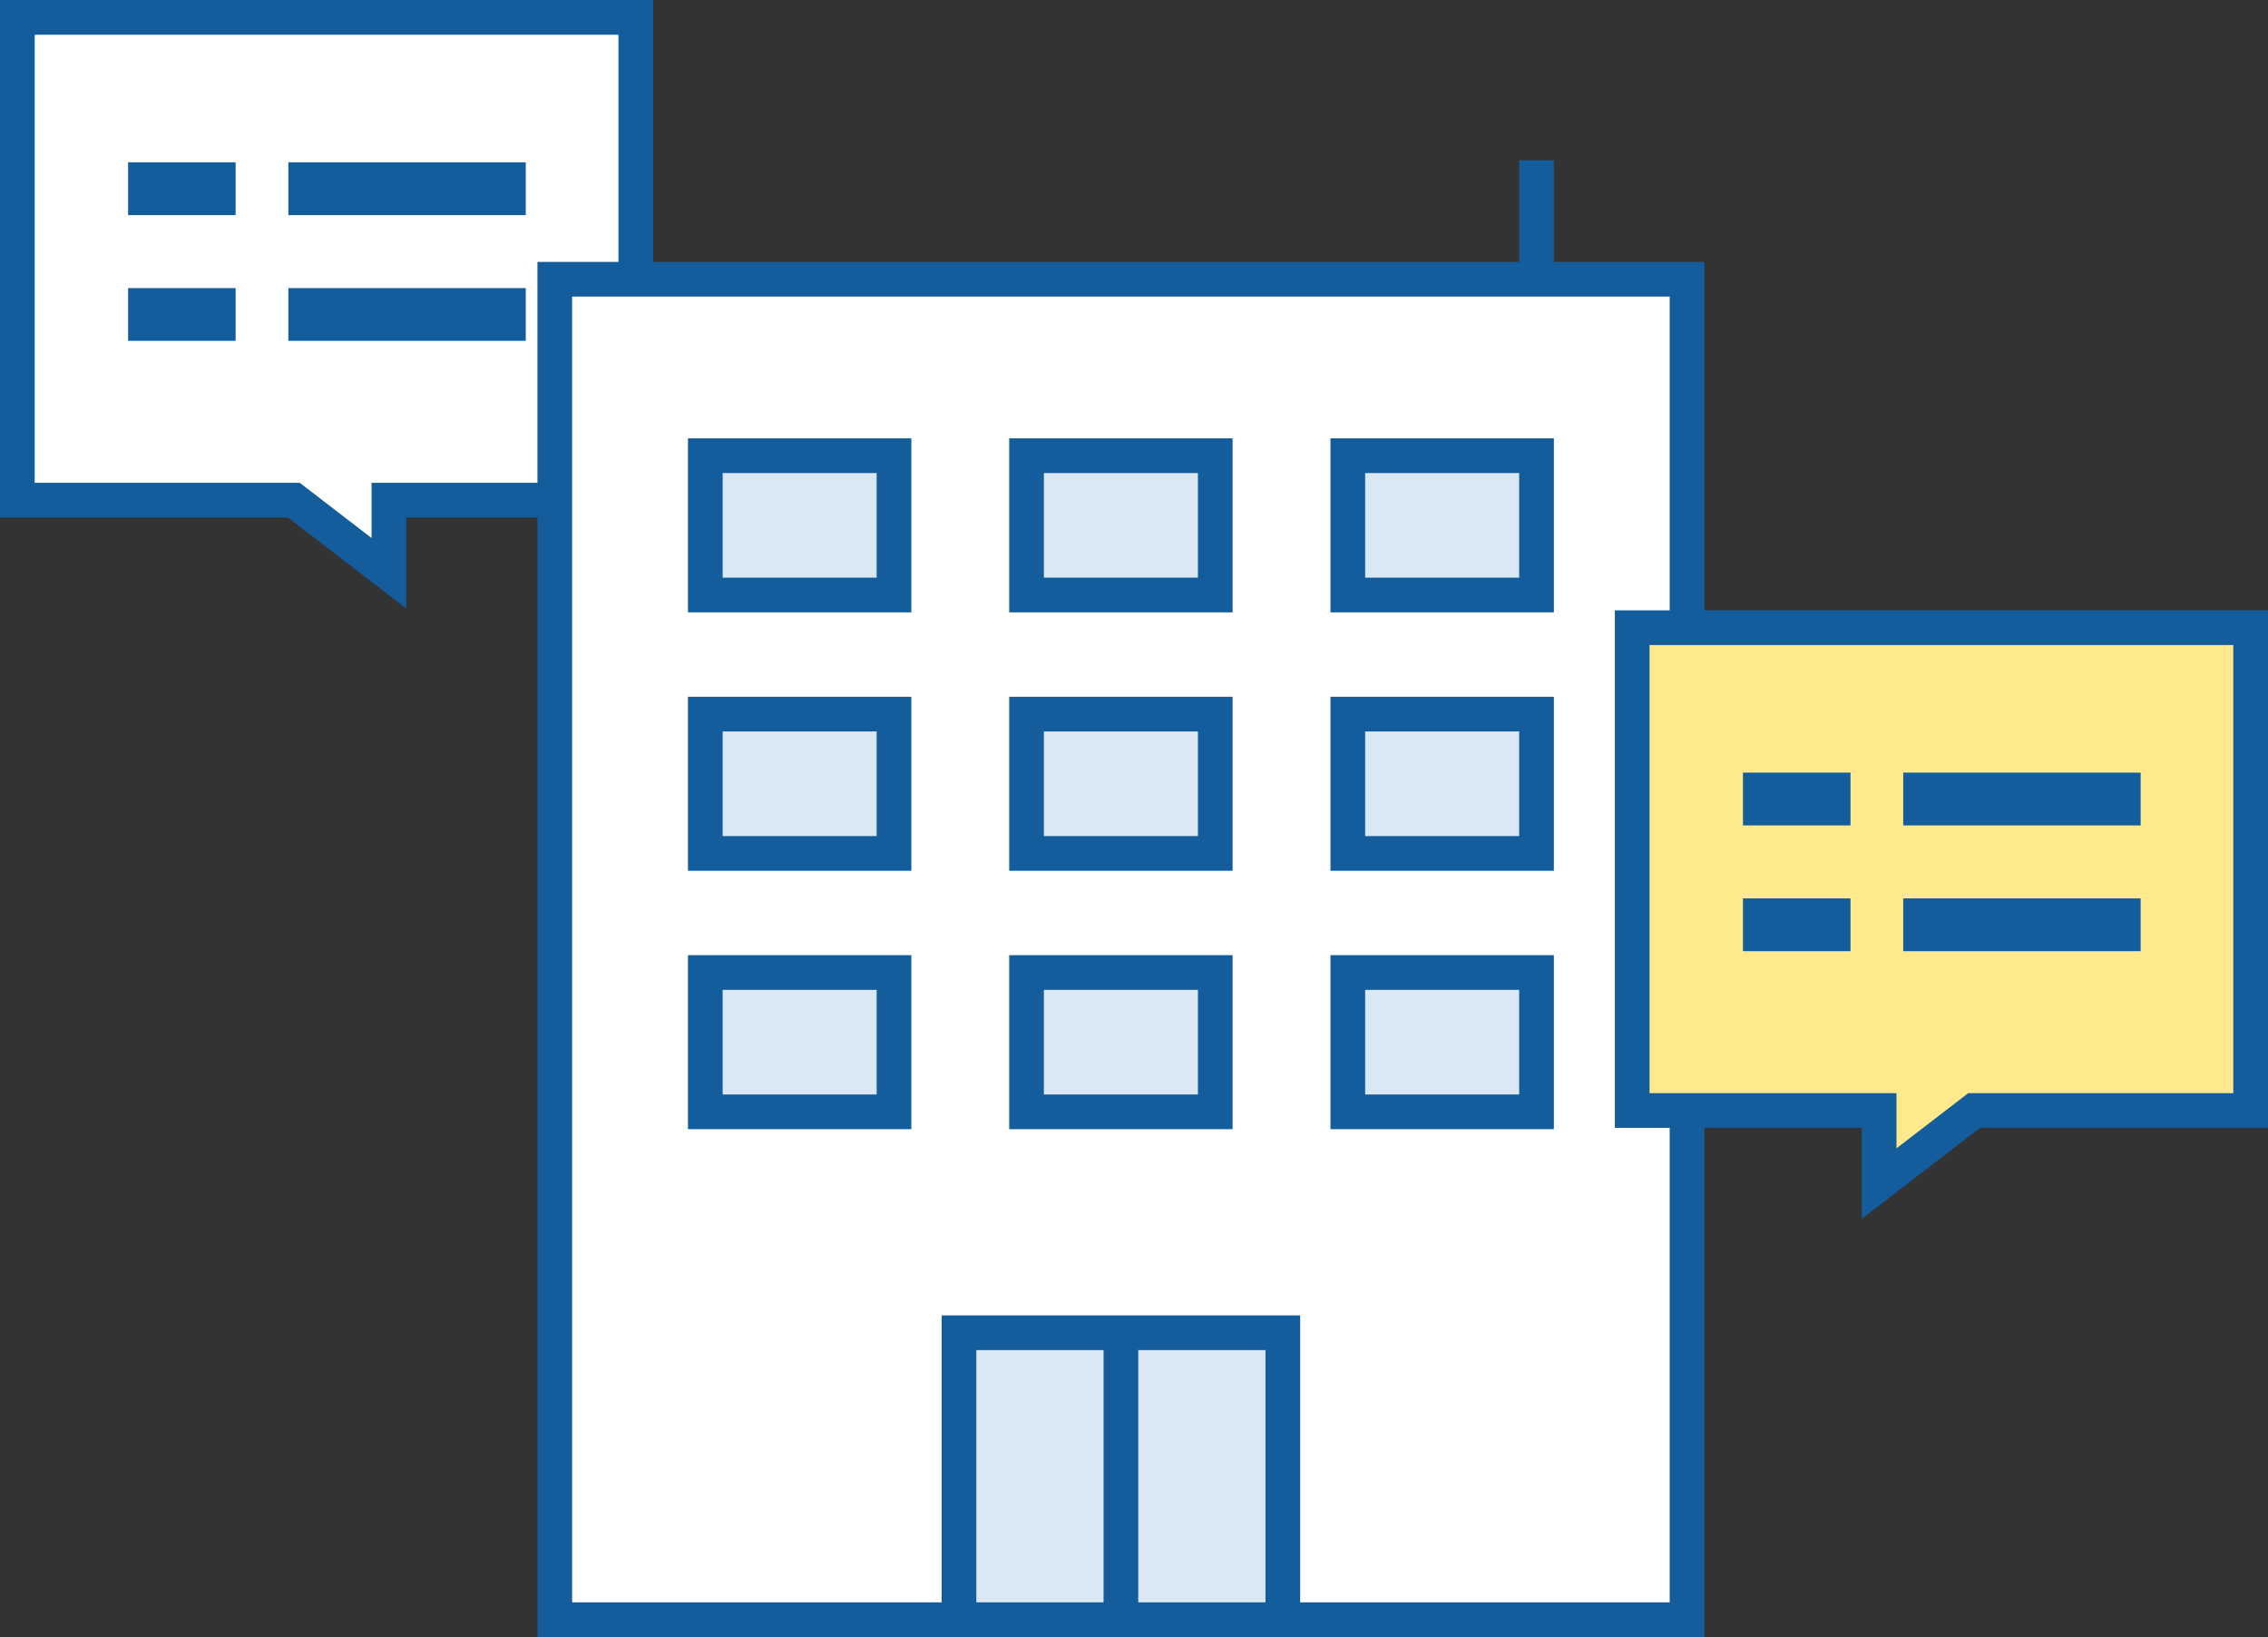 <svg xmlns="http://www.w3.org/2000/svg" width="196.157" height="141.55" viewBox="0 0 196.157 141.55">
  <rect x="0" y="0" width="196.157" height="141.55" fill="#333333" stroke="none"/>
  <g id="グループ_66003" data-name="グループ 66003" transform="translate(-244.01 -857.474)">
    <path id="パス_168999" data-name="パス 168999" d="M54.99,1.5H1.5V43.25H25.42l8.214,6.313V43.25H54.99Z" transform="translate(244.01 857.474)" fill="#fff" stroke="#135d9c" stroke-linecap="round" stroke-miterlimit="10" stroke-width="3"/>
    <path id="パス_169000" data-name="パス 169000" d="M11.079,24.907h9.3V29.47h-9.3Zm13.861,0H45.474V29.47H24.94Z" transform="translate(244.01 857.474)" fill="#135d9c"/>
    <path id="パス_169001" data-name="パス 169001" d="M11.079,14.033h9.3V18.6h-9.3Zm13.861,0H45.474V18.6H24.94Z" transform="translate(244.01 857.474)" fill="#135d9c"/>
    <rect id="長方形_53518" data-name="長方形 53518" width="97.927" height="115.904" transform="translate(291.993 881.62)" fill="#fff"/>
    <rect id="長方形_53519" data-name="長方形 53519" width="97.927" height="115.904" transform="translate(291.993 881.62)" fill="none" stroke="#135d9c" stroke-miterlimit="10" stroke-width="3"/>
    <rect id="長方形_53520" data-name="長方形 53520" width="194.157" height="141.55" transform="translate(244.01 857.474)" fill="none"/>
    <rect id="長方形_53521" data-name="長方形 53521" width="16.321" height="12.047" transform="translate(305.011 896.876)" fill="#fff"/>
    <rect id="長方形_53522" data-name="長方形 53522" width="16.321" height="12.047" transform="translate(305.011 896.876)" fill="#dae8f4" stroke="#135d9c" stroke-miterlimit="10" stroke-width="3"/>
    <rect id="長方形_53523" data-name="長方形 53523" width="16.321" height="12.047" transform="translate(332.795 896.876)" fill="#fff"/>
    <rect id="長方形_53524" data-name="長方形 53524" width="16.321" height="12.047" transform="translate(332.795 896.876)" fill="#dae8f4" stroke="#135d9c" stroke-miterlimit="10" stroke-width="3"/>
    <rect id="長方形_53525" data-name="長方形 53525" width="16.321" height="12.047" transform="translate(360.581 896.876)" fill="#fff"/>
    <rect id="長方形_53526" data-name="長方形 53526" width="16.321" height="12.047" transform="translate(360.581 896.876)" fill="#dae8f4" stroke="#135d9c" stroke-miterlimit="10" stroke-width="3"/>
    <rect id="長方形_53527" data-name="長方形 53527" width="16.321" height="12.047" transform="translate(305.011 919.221)" fill="#fff"/>
    <rect id="長方形_53528" data-name="長方形 53528" width="16.321" height="12.047" transform="translate(305.011 919.221)" fill="#dae8f4" stroke="#135d9c" stroke-miterlimit="10" stroke-width="3"/>
    <rect id="長方形_53529" data-name="長方形 53529" width="16.321" height="12.047" transform="translate(332.795 919.221)" fill="#fff"/>
    <rect id="長方形_53530" data-name="長方形 53530" width="16.321" height="12.047" transform="translate(332.795 919.221)" fill="#dae8f4" stroke="#135d9c" stroke-miterlimit="10" stroke-width="3"/>
    <rect id="長方形_53531" data-name="長方形 53531" width="16.321" height="12.047" transform="translate(360.581 919.221)" fill="#fff"/>
    <rect id="長方形_53532" data-name="長方形 53532" width="16.321" height="12.047" transform="translate(360.581 919.221)" fill="#dae8f4" stroke="#135d9c" stroke-miterlimit="10" stroke-width="3"/>
    <rect id="長方形_53533" data-name="長方形 53533" width="16.321" height="12.047" transform="translate(305.011 941.565)" fill="#fff"/>
    <rect id="長方形_53534" data-name="長方形 53534" width="16.321" height="12.047" transform="translate(305.011 941.565)" fill="#dae8f4" stroke="#135d9c" stroke-miterlimit="10" stroke-width="3"/>
    <rect id="長方形_53535" data-name="長方形 53535" width="16.321" height="12.047" transform="translate(332.795 941.565)" fill="#fff"/>
    <rect id="長方形_53536" data-name="長方形 53536" width="16.321" height="12.047" transform="translate(332.795 941.565)" fill="#dae8f4" stroke="#135d9c" stroke-miterlimit="10" stroke-width="3"/>
    <rect id="長方形_53537" data-name="長方形 53537" width="28.006" height="24.811" transform="translate(326.953 972.713)" fill="#fff"/>
    <rect id="長方形_53538" data-name="長方形 53538" width="28.006" height="24.811" transform="translate(326.953 972.713)" fill="#dae8f4" stroke="#135d9c" stroke-miterlimit="10" stroke-width="3"/>
    <rect id="長方形_53539" data-name="長方形 53539" width="194.157" height="141.55" transform="translate(244.01 857.474)" fill="none"/>
    <rect id="長方形_53540" data-name="長方形 53540" width="16.321" height="12.047" transform="translate(360.581 941.565)" fill="#fff"/>
    <rect id="長方形_53541" data-name="長方形 53541" width="16.321" height="12.047" transform="translate(360.581 941.565)" fill="#dae8f4" stroke="#135d9c" stroke-miterlimit="10" stroke-width="3"/>
    <path id="パス_169002" data-name="パス 169002" d="M96.946,140.05v0Z" transform="translate(244.01 857.474)" fill="#fff"/>
    <line id="線_185" data-name="線 185" y2="24.811" transform="translate(340.956 972.713)" fill="none" stroke="#135d9c" stroke-miterlimit="10" stroke-width="3"/>
    <rect id="長方形_53542" data-name="長方形 53542" width="194.157" height="141.55" transform="translate(244.01 857.474)" fill="none"/>
    <path id="パス_169003" data-name="パス 169003" d="M132.892,24.146v0Z" transform="translate(244.01 857.474)" fill="#fff"/>
    <line id="線_186" data-name="線 186" y1="10.283" transform="translate(376.901 871.336)" fill="none" stroke="#135d9c" stroke-miterlimit="10" stroke-width="3"/>
    <path id="パス_169005" data-name="パス 169005" d="M192.657,54.275h-53.49V96.024h21.357v6.313l8.213-6.313h23.92Z" transform="translate(246.01 857.474)" fill="#ffe98d" stroke="#135d9c" stroke-linecap="round" stroke-miterlimit="10" stroke-width="3"/>
    <path id="パス_169006" data-name="パス 169006" d="M148.747,77.682h9.3v4.563h-9.3Zm13.861,0h20.534v4.563H162.608Z" transform="translate(246.01 857.474)" fill="#135d9c"/>
    <path id="パス_169007" data-name="パス 169007" d="M148.747,66.807h9.3V71.37h-9.3Zm13.861,0h20.534V71.37H162.608Z" transform="translate(246.01 857.474)" fill="#135d9c"/>
  </g>
</svg>
